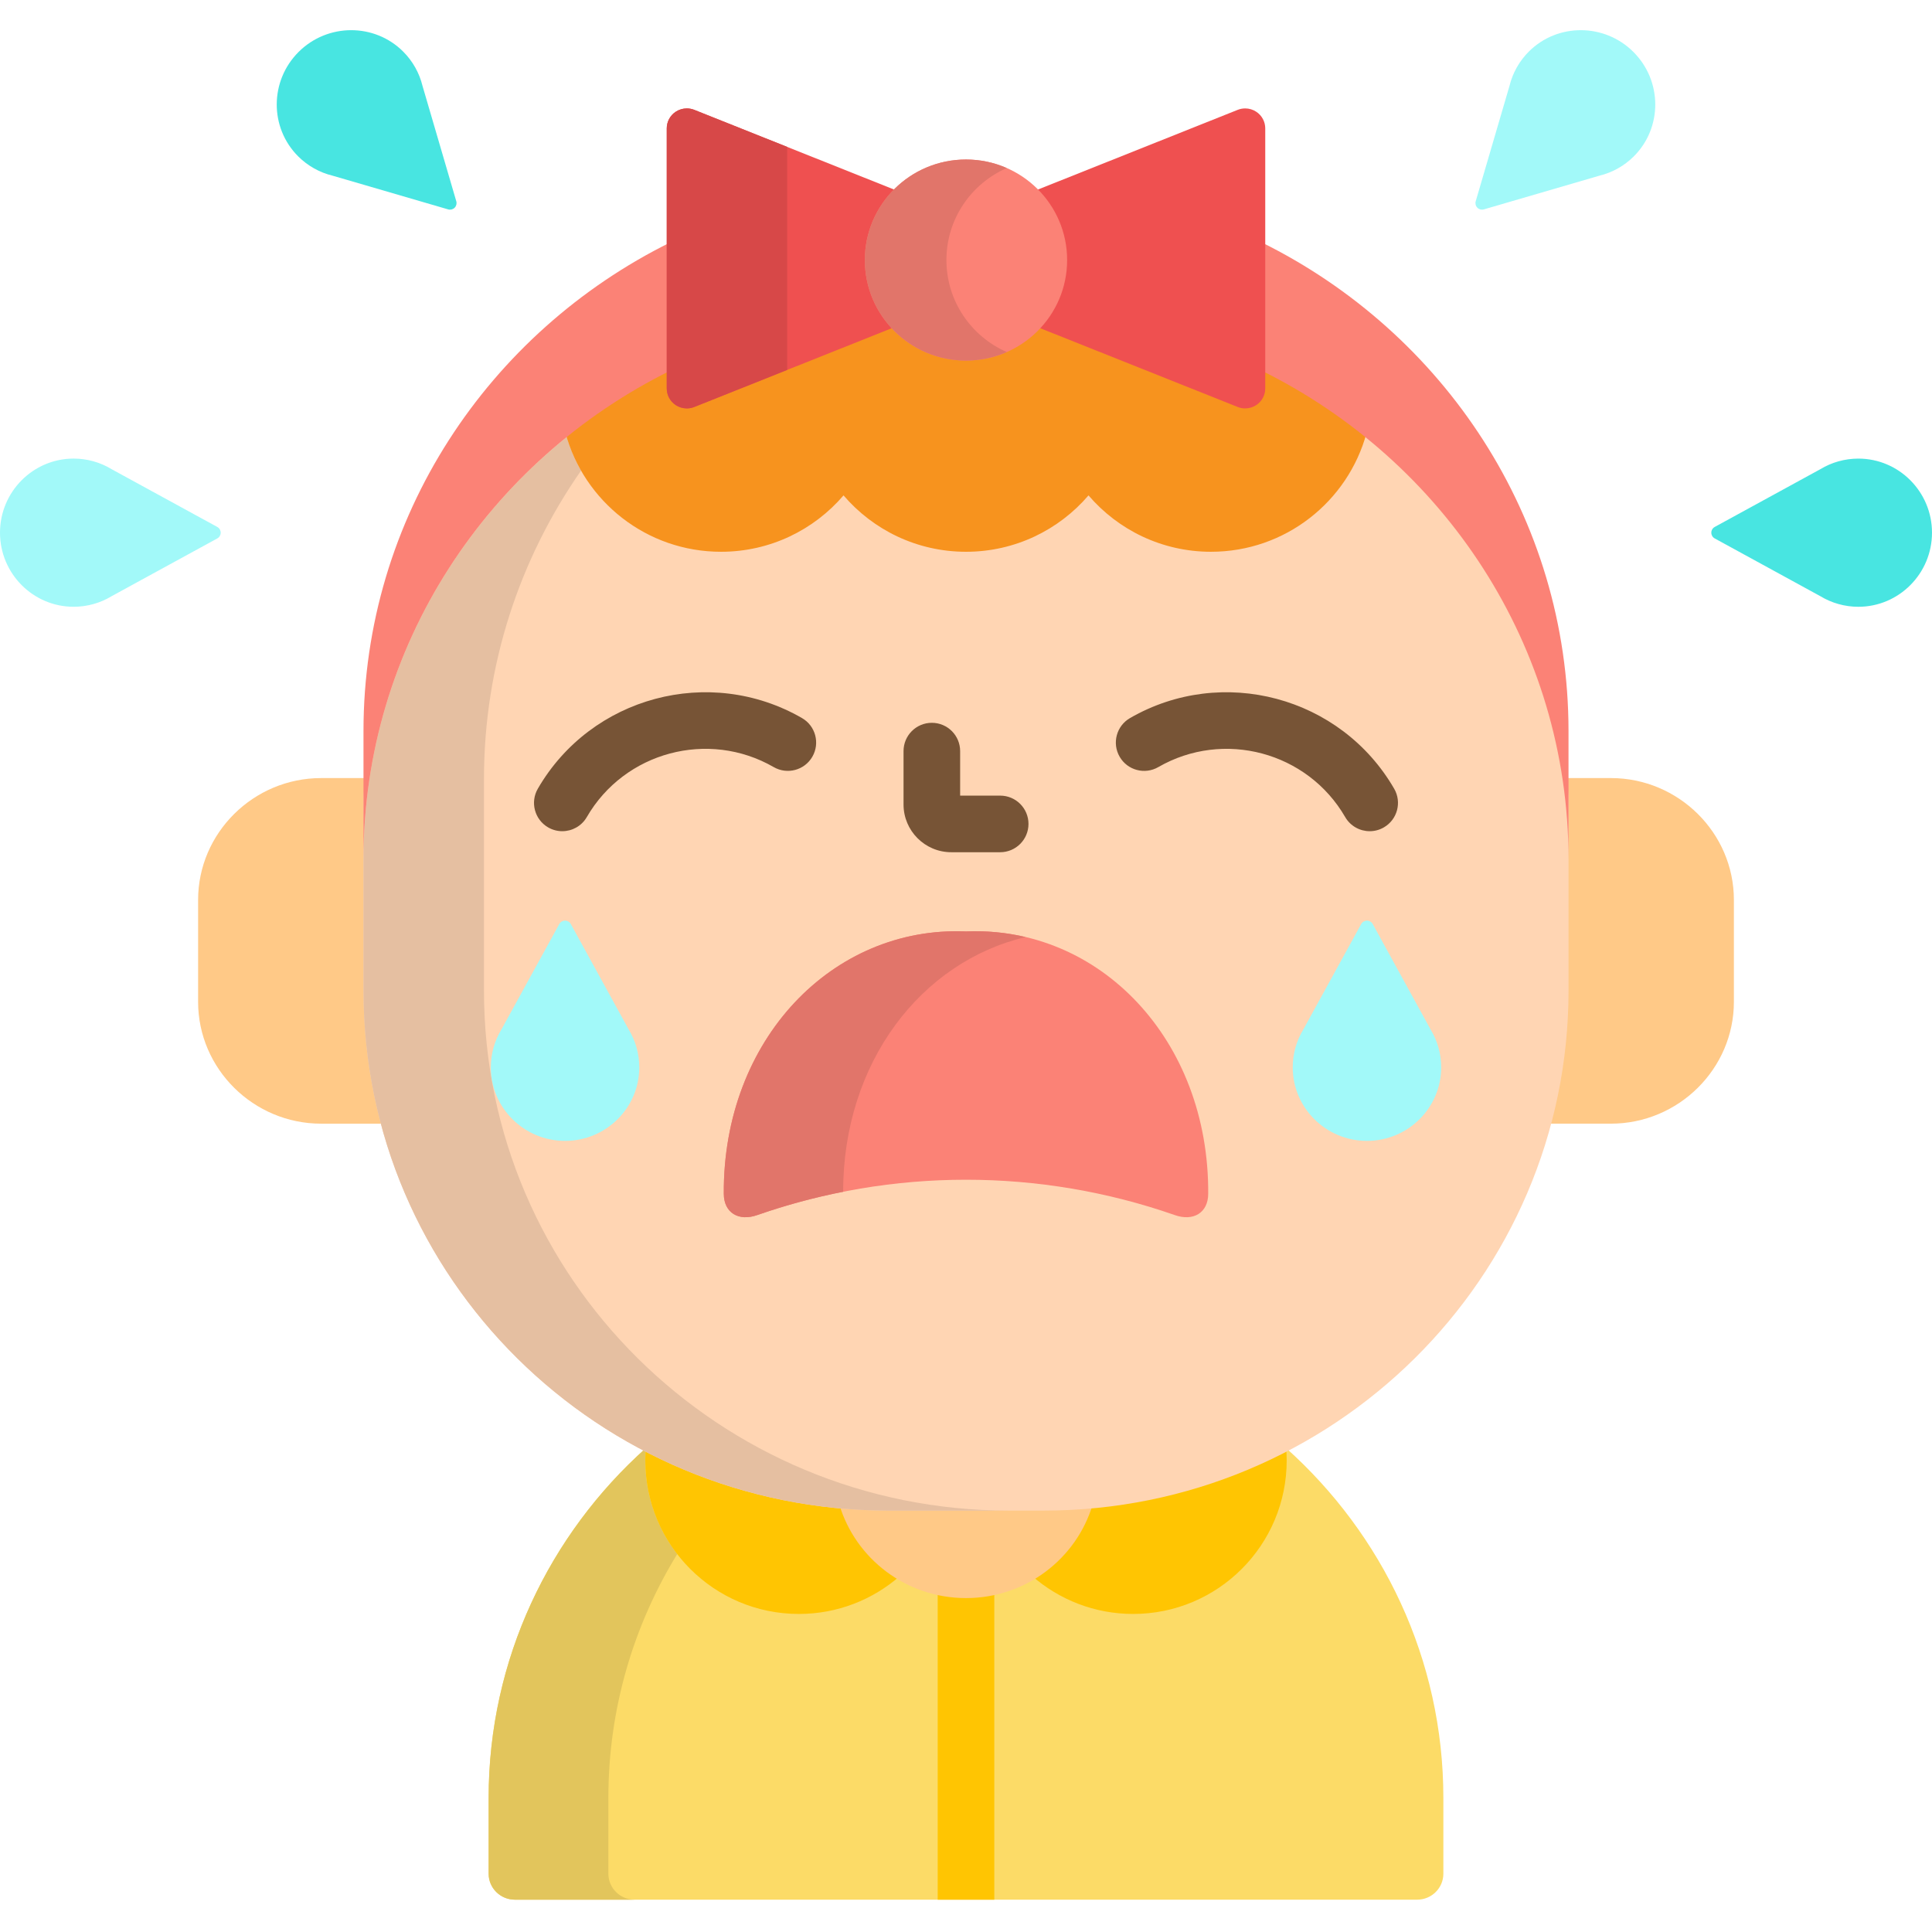 <svg height="512pt" viewBox="0 -8 512 512" width="512pt" xmlns="http://www.w3.org/2000/svg"><path d="m340.699 375.641c-19.191 10.012-41.031 15.688-64.188 15.688h-41.016c-23.16 0-45-5.68-64.191-15.688-25.66 22.91-41.816 56.043-41.816 92.84v20.07c0 3.801 3.117 6.883 6.957 6.883h239.105c3.844 0 6.957-3.082 6.957-6.883v-20.07c0-36.797-16.152-69.93-41.809-92.84zm0 0" fill="#fcdb67"/><path d="m161.223 488.551v-20.07c0-23.641 6.676-45.762 18.246-64.637-5.297-6.871-8.457-15.477-8.457-24.82 0-1.094.055-2.172.141-3.246-25.57 22.906-41.66 55.98-41.66 92.703v20.07c0 3.801 3.113 6.883 6.957 6.883h31.73c-3.84 0-6.957-3.082-6.957-6.883zm0 0" fill="#e2c55c"/><g fill="#ffc502"><path d="m256 414.508c-2.578 0-5.086-.293-7.5-.832v81.758h15v-81.758c-2.414.539-4.922.832-7.5.832zm0 0"/><path d="m223.504 390.805c-18.758-1.605-36.457-6.934-52.336-15.238-.098 1.141-.156 2.293-.156 3.457 0 22.473 18.215 40.691 40.691 40.691 10.242 0 19.602-3.785 26.754-10.035-7.07-4.227-12.465-10.926-14.953-18.875zm0 0"/><path d="m340.832 375.57c-15.879 8.305-33.578 13.629-52.336 15.234-2.488 7.949-7.883 14.648-14.953 18.875 7.152 6.246 16.512 10.035 26.754 10.035 22.477 0 40.691-18.223 40.691-40.691 0-1.164-.059-2.316-.156-3.453zm0 0"/></g><path d="m276.512 391.328h-41.016c-4.406 0-8.762-.215-13.066-.613 4.285 14.328 17.688 24.793 33.57 24.793s29.285-10.461 33.566-24.793c-4.297.398-8.652.613-13.055.613zm0 0" fill="#ffc987"/><path d="m97.328 254.547v-56.074c0-.094.004-.184.004-.277h-12.215c-17.941 0-32.617 14.531-32.617 32.293v27c0 17.766 14.676 32.297 32.617 32.297h16.871c-3.035-11.25-4.66-23.059-4.66-35.238zm0 0" fill="#ffc987"/><path d="m426.883 198.195h-12.215c0 .094.004.184.004.277v56.07c0 12.184-1.625 23.992-4.66 35.242h16.871c17.941 0 32.617-14.535 32.617-32.297v-27c0-17.762-14.676-32.293-32.617-32.293zm0 0" fill="#ffc987"/><path d="m335.754 89.801-1.453-.73v5.875c0 1.422-.707 2.75-1.898 3.551-.715.48-1.551.734-2.418.734-.562 0-1.102-.105-1.605-.309l-52.953-21.117-.469.5c-4.871 5.246-11.781 8.254-18.957 8.254s-14.086-3.008-18.961-8.254l-.465-.5-52.945 21.117c-.512.203-1.051.309-1.613.309-.867 0-1.703-.254-2.418-.734-1.191-.801-1.898-2.125-1.898-3.551v-5.875l-1.453.73c-44.73 22.531-74.266 64.863-79.918 113.008v51.738c0 76.098 62.305 137.781 139.168 137.781h41.016c76.855 0 139.16-61.688 139.16-137.781 0 0 0-38.676 0-51.816-5.676-48.113-35.211-90.41-79.918-112.93zm0 0" fill="#ffd5b3"/><path d="m128.258 254.547s0-54.094 0-56.074c0-30.332 9.5-58.48 25.727-81.754-1.59-2.777-2.875-5.75-3.812-8.875-32.875 26.59-53.844 66.836-53.844 111.902v34.801c0 76.098 62.305 137.781 139.168 137.781h31.926c-76.859 0-139.164-61.684-139.164-137.781zm0 0" fill="#e5bfa1"/><path d="m335.754 89.801-1.453-.73v5.875c0 1.422-.707 2.75-1.898 3.551-.715.48-1.551.734-2.418.734-.562 0-1.102-.105-1.605-.309l-52.953-21.117-.469.5c-4.871 5.246-11.781 8.254-18.957 8.254s-14.086-3.008-18.961-8.254l-.465-.5-52.945 21.117c-.512.203-1.051.309-1.613.309-.867 0-1.703-.254-2.418-.734-1.191-.801-1.898-2.125-1.898-3.551v-5.875l-1.453.73c-9.516 4.793-18.336 10.488-26.395 16.941 4.91 18.137 21.5 31.484 41.227 31.484 12.996 0 24.629-5.801 32.461-14.941 7.832 9.141 19.465 14.941 32.461 14.941s24.629-5.801 32.461-14.941c7.832 9.141 19.465 14.941 32.461 14.941 19.727 0 36.316-13.348 41.227-31.484-8.055-6.453-16.879-12.148-26.395-16.941zm0 0" fill="#f7931e"/><path d="m177.695 56.215c-48.258 23.855-81.367 72.902-81.367 129.543v33.988c0-56.641 33.109-105.688 81.367-129.543zm0 0" fill="#fb8276"/><path d="m334.305 56.215v33.988c48.258 23.855 81.367 72.902 81.367 129.543 0-15.207 0-32.871 0-33.988 0-56.641-33.109-105.688-81.367-129.543zm0 0" fill="#fb8276"/><path d="m265.059 217.848h-12.965c-6.973 0-12.648-5.676-12.648-12.652v-14.145c0-4.145 3.355-7.5 7.5-7.5 4.141 0 7.5 3.355 7.5 7.5v11.797h10.613c4.141 0 7.5 3.355 7.5 7.5 0 4.141-3.359 7.5-7.5 7.5zm0 0" fill="#775436"/><path d="m256 238.836c-35.418-1.484-64.438 28.719-64.188 69.52.008 5.035 3.941 7.406 8.883 5.645 35.805-12.48 74.809-12.48 110.609 0 4.941 1.762 8.879-.609 8.883-5.645.25-40.801-28.77-71.004-64.188-69.52zm0 0" fill="#fb8276"/><path d="m271.809 240.328c-5.062-1.191-10.359-1.723-15.809-1.492-35.418-1.484-64.438 28.719-64.188 69.52.008 5.035 3.941 7.406 8.883 5.645 7.461-2.602 15.062-4.652 22.746-6.168 0-34.27 20.668-60.965 48.367-67.504zm0 0" fill="#e1756a"/><path d="m230.195 60.914c0-7.152 2.969-13.629 7.742-18.285l-53.941-21.52c-.641-.254-1.312-.379-1.98-.379-1.047 0-2.086.309-2.98.906-1.461.98-2.34 2.625-2.34 4.379v68.93c0 1.758.879 3.398 2.34 4.379.895.602 1.934.906 2.98.906.672 0 1.34-.121 1.98-.379l53.328-21.27c-4.414-4.602-7.129-10.824-7.129-17.668zm0 0" fill="#ef5050"/><path d="m332.961 21.637c-.891-.602-1.93-.906-2.977-.906-.668 0-1.344.125-1.98.379l-53.941 21.52c4.773 4.656 7.738 11.133 7.738 18.285 0 6.844-2.715 13.066-7.125 17.668l53.328 21.27c.637.258 1.312.379 1.98.379 1.047 0 2.086-.305 2.977-.902 1.465-.984 2.344-2.625 2.344-4.383v-68.93c0-1.754-.879-3.395-2.344-4.379zm0 0" fill="#ef5050"/><path d="m208.613 30.93-24.617-9.816c-.641-.254-1.312-.383-1.98-.383-1.047 0-2.086.309-2.98.906-1.461.984-2.34 2.625-2.34 4.379v68.93c0 1.758.879 3.398 2.34 4.383.895.598 1.934.902 2.98.902.672 0 1.34-.121 1.98-.379l24.617-9.816zm0 0" fill="#d74848"/><path d="m282.801 60.914c0-14.715-12-26.641-26.801-26.641-14.805 0-26.805 11.926-26.805 26.641 0 14.719 12 26.645 26.805 26.645 14.801 0 26.801-11.926 26.801-26.645zm0 0" fill="#fb8276"/><path d="m250.812 60.914c0-10.891 6.578-20.246 15.996-24.379-3.309-1.449-6.961-2.262-10.809-2.262-14.801 0-26.805 11.93-26.805 26.641 0 14.719 12 26.645 26.805 26.645 3.848 0 7.504-.812 10.809-2.262-9.418-4.133-15.996-13.488-15.996-24.383zm0 0" fill="#e1756a"/><path d="m362.988 212.277c-2.59 0-5.109-1.344-6.5-3.746-9.996-17.277-32.215-23.219-49.531-13.242-3.59 2.07-8.176.84-10.242-2.75-2.07-3.59-.836-8.176 2.754-10.246 24.469-14.102 55.875-5.699 70.004 18.73 2.074 3.586.848 8.172-2.738 10.246-1.18.684-2.473 1.008-3.746 1.008zm0 0" fill="#775436"/><path d="m149.012 212.277c-1.273 0-2.566-.324-3.75-1.008-3.582-2.074-4.809-6.664-2.734-10.25 14.129-24.426 45.535-32.828 70.004-18.727 3.59 2.066 4.824 6.652 2.754 10.242-2.066 3.59-6.652 4.82-10.242 2.754-17.312-9.977-39.535-4.035-49.531 13.242-1.391 2.406-3.91 3.746-6.5 3.746zm0 0" fill="#775436"/><path d="m512 133.168c0 10.824-8.758 19.637-19.523 19.637-3.566 0-7.055-.98-10.094-2.824l-27.969-15.293c-.555-.301-.898-.887-.898-1.52 0-.633.344-1.219.898-1.52l27.969-15.293c3.039-1.844 6.527-2.82 10.094-2.82 10.766-.004 19.523 8.805 19.523 19.633zm0 0" fill="#48e5e1"/><path d="m432.875 5.773c7.672 7.656 7.719 20.066.105 27.664-2.52 2.516-5.68 4.289-9.137 5.125l-30.609 8.93c-.605.18-1.266.008-1.715-.438-.449-.449-.617-1.105-.441-1.711l8.945-30.555c.84-3.449 2.617-6.605 5.137-9.121 7.613-7.598 20.043-7.551 27.715.105zm0 0" fill="#a2f9f9"/><path d="m79.125 5.773c-7.672 7.656-7.719 20.066-.105 27.664 2.52 2.516 5.68 4.289 9.137 5.125l30.609 8.93c.605.18 1.266.008 1.715-.438.449-.449.617-1.105.441-1.711l-8.945-30.555c-.84-3.449-2.613-6.605-5.137-9.121-7.613-7.598-20.043-7.551-27.715.105zm0 0" fill="#48e5e1"/><path d="m0 133.164c0 10.828 8.758 19.641 19.52 19.637 3.566 0 7.059-.977 10.094-2.824l27.973-15.289c.555-.301.898-.887.898-1.52 0-.633-.344-1.219-.898-1.52l-27.973-15.289c-3.035-1.852-6.523-2.828-10.094-2.828-10.762-.004-19.52 8.809-19.52 19.633zm0 0" fill="#a2f9f9"/><path d="m362.254 294.348c-10.848 0-19.668-8.742-19.668-19.484 0-3.562.977-7.047 2.828-10.078l15.32-27.914c.305-.555.887-.898 1.523-.898.633 0 1.219.344 1.523.898l15.32 27.914c1.852 3.031 2.828 6.516 2.828 10.078 0 10.742-8.824 19.484-19.676 19.484zm0 0" fill="#a2f9f9"/><path d="m149.742 294.348c-10.848 0-19.672-8.742-19.672-19.484 0-3.562.98-7.047 2.832-10.078l15.32-27.914c.301-.555.887-.898 1.523-.898.633 0 1.219.344 1.52.898l15.32 27.914c1.852 3.031 2.832 6.516 2.832 10.078-.004 10.742-8.824 19.484-19.676 19.484zm0 0" fill="#a2f9f9"/></svg>